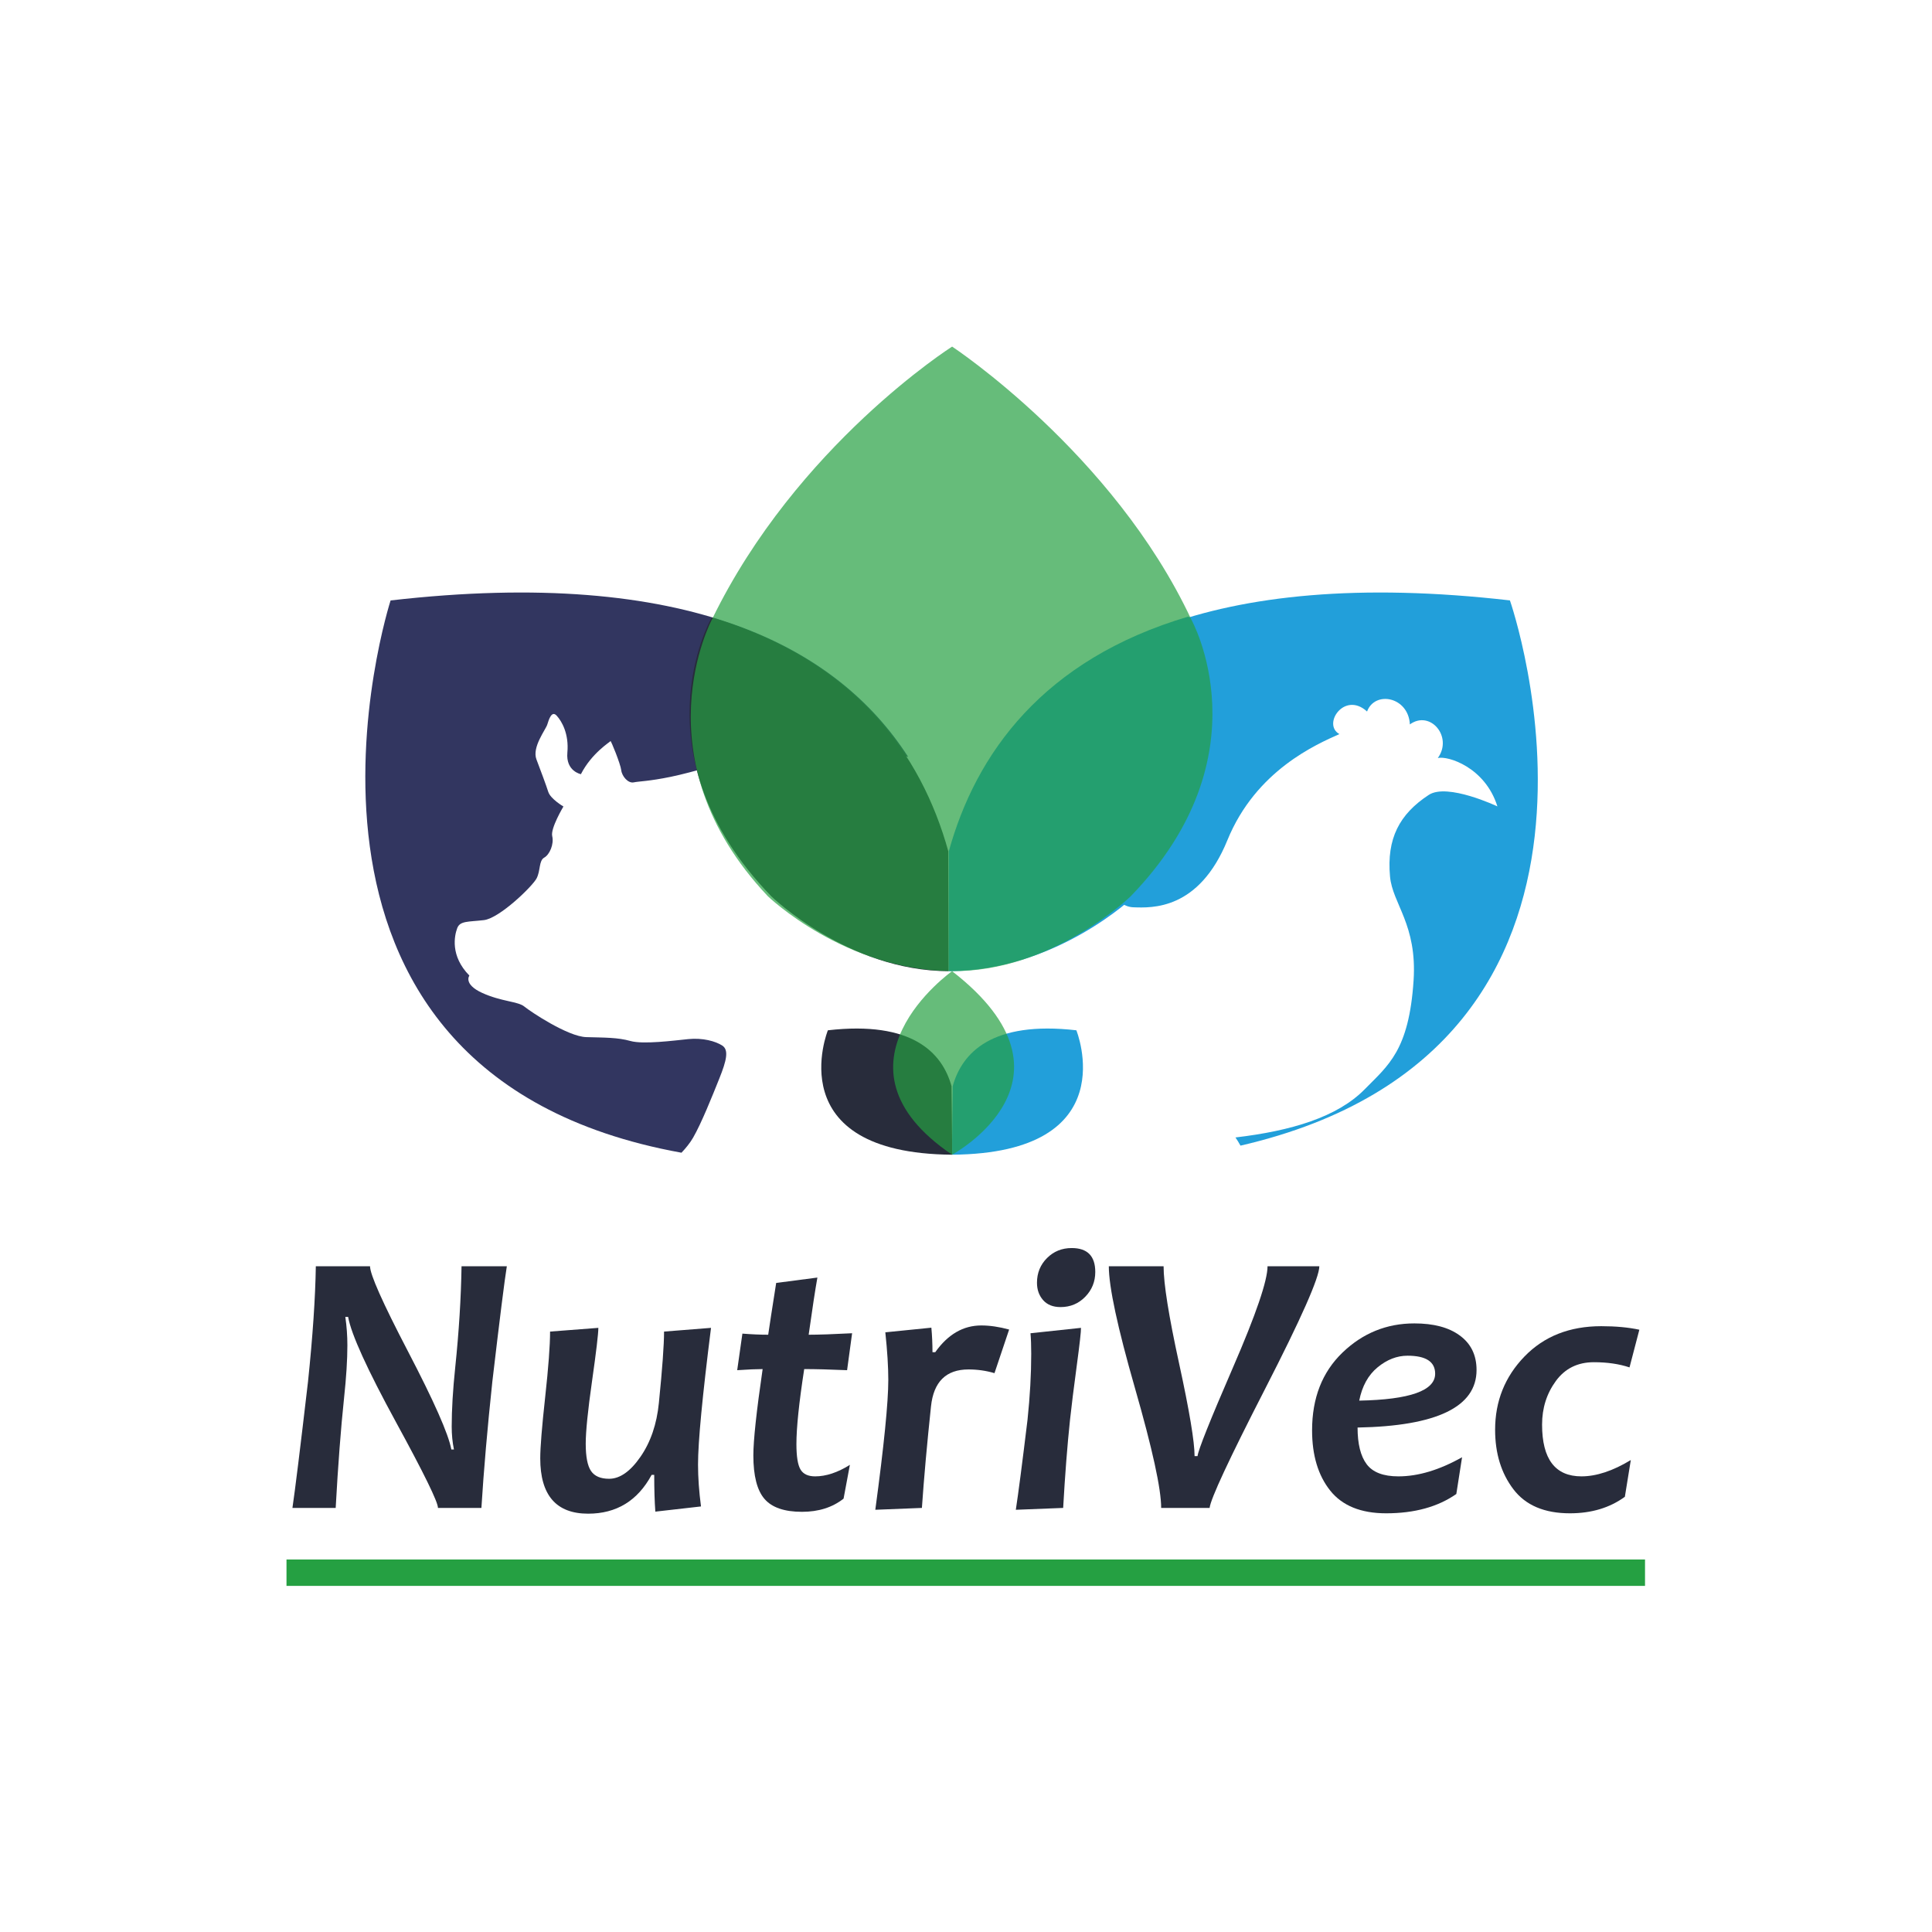 <?xml version="1.0" encoding="UTF-8" standalone="no"?>
<svg
   xmlns:dc="http://purl.org/dc/elements/1.1/"
   xmlns:cc="http://creativecommons.org/ns#"
   xmlns:rdf="http://www.w3.org/1999/02/22-rdf-syntax-ns#"
   xmlns:svg="http://www.w3.org/2000/svg"
   xmlns="http://www.w3.org/2000/svg"
   viewBox="0 0 1440 1440"
   height="1440"
   width="1440"
   xml:space="preserve"
   id="svg2"
   version="1.1"><defs
     id="defs6"><clipPath
       id="clipPath18"
       clipPathUnits="userSpaceOnUse"><path
         id="path16"
         d="M 0,1080 H 1080 V 0 H 0 Z" /></clipPath><clipPath
       id="clipPath70"
       clipPathUnits="userSpaceOnUse"><path
         id="path68"
         d="m 499.404,537.245 h 67.614 V 434.622 h -67.614 z" /></clipPath><clipPath
       id="clipPath98"
       clipPathUnits="userSpaceOnUse"><path
         id="path96"
         d="M 386.241,886.473 H 677.932 V 537.246 H 386.241 Z" /></clipPath></defs><g
     transform="matrix(1.333,0,0,-1.333,0,1440)"
     id="g10"><g
       id="g12"><g
         clip-path="url(#clipPath18)"
         id="g14"><g
           transform="translate(283.394,372.259)"
           id="g20"><path
             id="path22"
             style="fill:#282c3b;fill-opacity:1;fill-rule:nonzero;stroke:none"
             d="m 0,0 c -1.246,-7.608 -3.941,-29.096 -8.097,-64.456 -2.763,-26.017 -4.806,-49.576 -6.121,-70.68 h -24.291 c 0,3.322 -7.781,19.231 -23.352,47.746 -16.189,29.682 -25.153,49.37 -26.882,59.055 h -1.558 c 0.761,-5.258 1.145,-10.551 1.145,-15.88 0,-8.097 -0.62,-17.958 -1.871,-29.581 -1.8,-17.025 -3.354,-37.47 -4.67,-61.34 h -24.181 c 1.45,9.753 4.36,33.317 8.715,70.68 2.632,25.258 4.084,46.742 4.363,64.456 h 30.306 c 0,-4.566 6.989,-20.276 20.967,-47.119 14.738,-28.235 22.901,-46.677 24.495,-55.325 h 1.455 c -0.835,4.012 -1.25,8.268 -1.25,12.769 0,9.546 0.658,20.583 1.97,33.113 2.081,19.991 3.255,38.848 3.53,56.562 z" /></g><g
           transform="translate(397.564,337.802)"
           id="g24"><path
             id="path26"
             style="fill:#282c3b;fill-opacity:1;fill-rule:nonzero;stroke:none"
             d="m 0,0 c -4.844,-38.338 -7.264,-63.802 -7.264,-76.394 0,-7.266 0.554,-15.086 1.662,-23.458 l -25.532,-2.907 c -0.418,5.606 -0.624,12.454 -0.624,20.554 h -1.455 c -7.816,-14.468 -19.649,-21.694 -35.494,-21.694 -17.854,0 -26.78,10.309 -26.78,30.928 0,6.086 0.913,17.491 2.75,34.204 1.831,16.707 2.748,28.938 2.748,36.688 L -63.001,0 c 0,-3.322 -1.177,-13.254 -3.53,-29.788 -2.352,-16.541 -3.528,-28.202 -3.528,-34.977 0,-7.272 0.986,-12.359 2.958,-15.263 1.974,-2.908 5.346,-4.357 10.118,-4.357 6.024,0 11.87,4.096 17.544,12.302 5.672,8.197 9.098,18.216 10.277,30.048 1.937,19.231 2.9,32.548 2.9,39.956 z" /></g><g
           transform="translate(476.452,334.792)"
           id="g28"><path
             id="path30"
             style="fill:#282c3b;fill-opacity:1;fill-rule:nonzero;stroke:none"
             d="m 0,0 -2.806,-20.659 c -9.753,0.418 -17.745,0.621 -23.975,0.621 -2.906,-18.821 -4.357,-32.795 -4.357,-41.929 0,-6.919 0.76,-11.658 2.283,-14.218 1.52,-2.562 4.253,-3.841 8.199,-3.841 6.085,0 12.559,2.142 19.412,6.436 l -3.53,-18.889 c -6.229,-4.919 -13.977,-7.37 -23.253,-7.37 -9.828,0 -16.812,2.4 -20.964,7.212 -4.151,4.81 -6.228,12.923 -6.228,24.34 0,8.439 1.729,24.527 5.191,48.259 -3.325,0 -8.061,-0.203 -14.223,-0.621 l 2.907,20.453 c 5.258,-0.416 10.071,-0.625 14.427,-0.625 0.692,4.843 2.18,14.492 4.463,28.957 l 23.043,3.011 c -1.178,-6.577 -2.804,-17.234 -4.88,-31.968 5.54,0 13.632,0.277 24.291,0.831" /></g><g
           transform="translate(564.256,336.863)"
           id="g32"><path
             id="path34"
             style="fill:#282c3b;fill-opacity:1;fill-rule:nonzero;stroke:none"
             d="m 0,0 -8.195,-24.386 c -4.639,1.381 -9.481,2.071 -14.535,2.071 -12.523,0 -19.513,-6.884 -20.963,-20.648 -2.216,-20.901 -3.915,-39.823 -5.087,-56.78 l -26.052,-1.037 c 4.843,35.844 7.264,60.064 7.264,72.654 0,7.269 -0.555,16.123 -1.662,26.571 l 25.741,2.595 c 0.42,-4.569 0.625,-9.131 0.625,-13.697 h 1.555 c 7.057,9.962 15.642,14.943 25.742,14.943 C -10.792,2.286 -5.6,1.523 0,0" /></g><g
           transform="translate(612.417,369.042)"
           id="g36"><path
             id="path38"
             style="fill:#282c3b;fill-opacity:1;fill-rule:nonzero;stroke:none"
             d="m 0,0 c 0,-5.396 -1.865,-10.016 -5.605,-13.857 -3.735,-3.841 -8.341,-5.763 -13.806,-5.763 -4.22,0 -7.47,1.3 -9.755,3.895 -2.283,2.595 -3.426,5.828 -3.426,9.704 0,5.467 1.871,10.068 5.605,13.808 3.736,3.736 8.337,5.6 13.806,5.6 C -4.394,13.387 0,8.925 0,0 m -7.991,-31.237 c 0.068,-1.876 -0.728,-8.982 -2.389,-21.335 -1.664,-12.348 -2.907,-22.367 -3.737,-30.049 -1.523,-14.394 -2.799,-30.827 -3.836,-49.301 l -26.473,-1.04 c 1.387,8.998 3.566,25.776 6.544,50.341 1.379,13.146 2.071,25.434 2.071,36.851 0,4.636 -0.138,8.474 -0.412,11.517 z" /></g><g
           transform="translate(737.697,372.259)"
           id="g40"><path
             id="path42"
             style="fill:#282c3b;fill-opacity:1;fill-rule:nonzero;stroke:none"
             d="m 0,0 c 0,-6.297 -10.084,-29.112 -30.257,-68.449 -20.174,-39.342 -30.535,-61.573 -31.088,-66.687 h -27.087 c 0,10.654 -4.881,32.969 -14.639,66.948 -9.753,33.97 -14.633,56.701 -14.633,68.188 h 30.624 c 0,-9.69 2.882,-27.798 8.667,-54.331 5.773,-26.539 8.661,-43.821 8.661,-51.851 h 1.661 c 0.348,3.391 6.958,19.929 19.824,49.62 C -35.393,-26.881 -28.96,-8.029 -28.96,0 Z" /></g><g
           transform="translate(802.46,312.165)"
           id="g44"><path
             id="path46"
             style="fill:#282c3b;fill-opacity:1;fill-rule:nonzero;stroke:none"
             d="m 0,0 c 0,6.71 -5.152,10.067 -15.464,10.067 -5.879,0 -11.449,-2.163 -16.71,-6.489 -5.257,-4.325 -8.683,-10.535 -10.277,-18.627 C -14.147,-14.5 0,-9.484 0,0 m 23.146,2.076 c 0,-20.621 -22.177,-31.348 -66.527,-32.176 0,-9.134 1.691,-15.969 5.084,-20.496 3.39,-4.539 9.307,-6.803 17.752,-6.803 11.064,0 22.934,3.562 35.594,10.69 l -3.211,-20.546 c -10.315,-7.201 -23.39,-10.8 -39.237,-10.8 -14.115,0 -24.544,4.242 -31.291,12.719 -6.749,8.472 -10.125,19.704 -10.125,33.675 0,18.065 5.662,32.543 16.97,43.442 11.316,10.898 24.72,16.345 40.222,16.345 10.727,0 19.134,-2.212 25.222,-6.644 6.368,-4.563 9.547,-11.037 9.547,-19.406" /></g><g
           transform="translate(916.636,336.762)"
           id="g48"><path
             id="path50"
             style="fill:#282c3b;fill-opacity:1;fill-rule:nonzero;stroke:none"
             d="m 0,0 -5.502,-21.069 c -5.812,1.938 -12.454,2.901 -19.929,2.901 -9.064,0 -16.159,-3.507 -21.276,-10.534 -5.119,-7.022 -7.681,-15.133 -7.681,-24.34 0,-19.299 7.331,-28.952 22.005,-28.952 8.369,0 17.576,3.043 27.608,9.129 l -3.322,-20.551 c -8.442,-6.156 -18.681,-9.237 -30.724,-9.237 -14.251,0 -24.788,4.479 -31.601,13.442 -6.819,8.963 -10.225,20.051 -10.225,33.265 0,15.987 5.464,29.635 16.4,40.949 10.931,11.311 25.252,16.97 42.966,16.97 C -13.184,1.973 -6.089,1.314 0,0" /></g><g
           transform="translate(690.801,444.266)"
           id="g52"><path
             id="path54"
             style="fill:#229fda;fill-opacity:1;fill-rule:nonzero;stroke:none"
             d="m 0,0 c 31.161,3.673 56.983,11.354 72.292,26.968 13.135,13.39 24.723,21.639 27.305,60.775 2.057,31.433 -11.808,42.871 -13.179,58.201 -1.911,21.135 5.185,34.787 21.675,45.597 10.401,6.83 38.373,-6.433 38.373,-6.433 -6.867,21.976 -27.828,28.42 -33.319,27.042 8.594,11.854 -4.289,27.047 -15.622,18.802 -0.773,15.454 -19.562,19.065 -23.946,7.213 -12.63,11.597 -25.238,-7.213 -15.453,-12.621 -12.627,-5.661 -46.679,-20.184 -62.64,-59.354 -15.969,-39.175 -42.252,-37.866 -52.673,-37.488 -18.707,0.684 -35.536,50.585 -66.315,72.475 -4.582,3.26 -9.403,5.991 -14.384,8.199 38.643,63.069 122.061,110.325 291.355,90.915 0,0 87.156,-249.917 -150.651,-304.865 C 1.854,-2.837 0.879,-1.278 0,0" /></g><g
           transform="translate(532.385,434.622)"
           id="g56"><path
             id="path58"
             style="fill:#229fda;fill-opacity:1;fill-rule:nonzero;stroke:none"
             d="M 0,0 C 97.337,0.766 69.457,69.565 69.457,69.565 22.414,74.958 5.539,57.149 0.316,38.314 0.316,38.314 -0.101,4.072 0,0" /></g><g
           transform="translate(532.359,434.622)"
           id="g60"><path
             id="path62"
             style="fill:#282c3b;fill-opacity:1;fill-rule:nonzero;stroke:none"
             d="M 0,0 C -97.338,0.766 -69.453,69.565 -69.453,69.565 -22.416,74.958 -5.536,57.149 -0.318,38.314 -0.318,38.314 0.099,4.072 0,0" /></g><g
           id="g64"><g
             id="g66" /><g
             id="g78"><g
               style="opacity:0.7"
               id="g76"
               clip-path="url(#clipPath70)"><g
                 id="g74"
                 transform="translate(532.359,537.245)"><path
                   id="path72"
                   style="fill:#25a042;fill-opacity:1;fill-rule:nonzero;stroke:none"
                   d="m 0,0 c 0,0 -74.148,-52.453 0,-102.623 0,0 77.982,42.092 0,102.623" /></g></g></g></g><g
           transform="translate(218.399,744.534)"
           id="g80"><path
             id="path82"
             style="fill:#323660;fill-opacity:1;fill-rule:nonzero;stroke:none"
             d="m 0,0 c 166.657,19.105 249.762,-26.062 289.396,-87.477 -15.16,3.532 -31.823,6.486 -43.058,6.326 -19.92,-0.281 -38.752,-2.755 -47.962,-5.753 -9.206,-2.99 -29.394,-9.18 -41.665,-11.7 -12.263,-2.53 -17.744,-2.487 -20.803,-3.125 -3.059,-0.627 -6.537,3.336 -6.949,6.834 -0.404,3.508 -5.776,16.674 -5.992,16.24 -0.232,-0.448 -10.554,-6.724 -16.553,-18.488 0,0 -8.525,1.599 -7.568,12.097 0.954,10.499 -3.145,17.524 -5.966,20.608 -2.817,3.09 -4.395,-2.15 -5.28,-4.991 -0.885,-2.845 -8.632,-12.629 -6.058,-19.419 2.576,-6.803 5.366,-14.258 6.635,-18.215 1.279,-3.946 8.468,-8.156 8.468,-8.156 0,0 -7.317,-12.189 -6.272,-16.57 1.071,-4.385 -1.383,-10.28 -4.456,-11.997 -3.076,-1.731 -2.022,-7.212 -4.248,-11.565 -2.209,-4.36 -20.735,-22.368 -29.498,-23.393 -8.746,-1.032 -13.346,-0.331 -14.907,-4.483 -1.556,-4.141 -4.063,-15.498 6.791,-26.521 0,0 -3.541,-4.783 7.145,-9.685 10.671,-4.889 20.078,-4.745 23.554,-7.617 3.487,-2.871 24.381,-16.821 34.658,-17.114 10.29,-0.301 17.501,-0.146 24.702,-2.166 7.205,-2.019 24.302,0.252 32.383,1.061 8.094,0.815 15.301,-1.216 19.003,-3.65 3.708,-2.438 2.354,-8.336 -1.672,-18.355 -4.016,-10.038 -10.039,-25.089 -14.698,-33.145 -1.761,-3.049 -4.114,-5.872 -6.477,-8.383 C -85.183,-263.957 0,0 0,0" /></g><g
           transform="translate(664.588,735.552)"
           id="g84"><path
             id="path86"
             style="fill:#229fda;fill-opacity:1;fill-rule:nonzero;stroke:none"
             d="m 0,0 c -81.386,-24.033 -118.92,-76.638 -134.054,-131.248 0,0 -0.078,-31.112 -0.121,-67.051 0.516,0 1.031,-0.002 1.55,0.003 59.594,0.797 102.14,41.847 102.14,41.847 C 42.586,-79.238 0.725,-1.46 0.725,-1.46 0.486,-0.97 0.242,-0.487 0,0" /></g><g
           transform="translate(397.922,735.039)"
           id="g88"><path
             id="path90"
             style="fill:#282c3b;fill-opacity:1;fill-rule:nonzero;stroke:none"
             d="m 0,0 c 80.183,-24.265 117.285,-76.515 132.309,-130.735 0,0 0.079,-31.112 0.122,-67.051 -56.117,0.052 -99.075,41.849 -99.075,41.849 C -43.247,-76.892 -0.455,-0.948 -0.455,-0.948 -0.305,-0.63 -0.151,-0.316 0,0" /></g><g
           id="g92"><g
             id="g94" /><g
             id="g106"><g
               style="opacity:0.7"
               id="g104"
               clip-path="url(#clipPath98)"><g
                 id="g102"
                 transform="translate(531.524,537.256)"><path
                   id="path100"
                   style="fill:#25a042;fill-opacity:1;fill-rule:nonzero;stroke:none"
                   d="m 0,0 c -59.586,0.798 -102.14,41.845 -102.14,41.845 -73.067,77.212 -31.209,154.989 -31.209,154.989 47.327,97.256 134.203,152.384 134.203,152.384 0,0 89.952,-59.286 133.635,-152.384 0,0 42.797,-75.943 -33.803,-154.989 C 100.686,41.845 56.903,-0.757 0,0" /></g></g></g></g><path
           id="path108"
           style="fill:#25a042;fill-opacity:1;fill-rule:nonzero;stroke:none"
           d="M 919.806,193.527 H 160.194 v 14.755 h 759.612 z" /></g></g></g></svg>